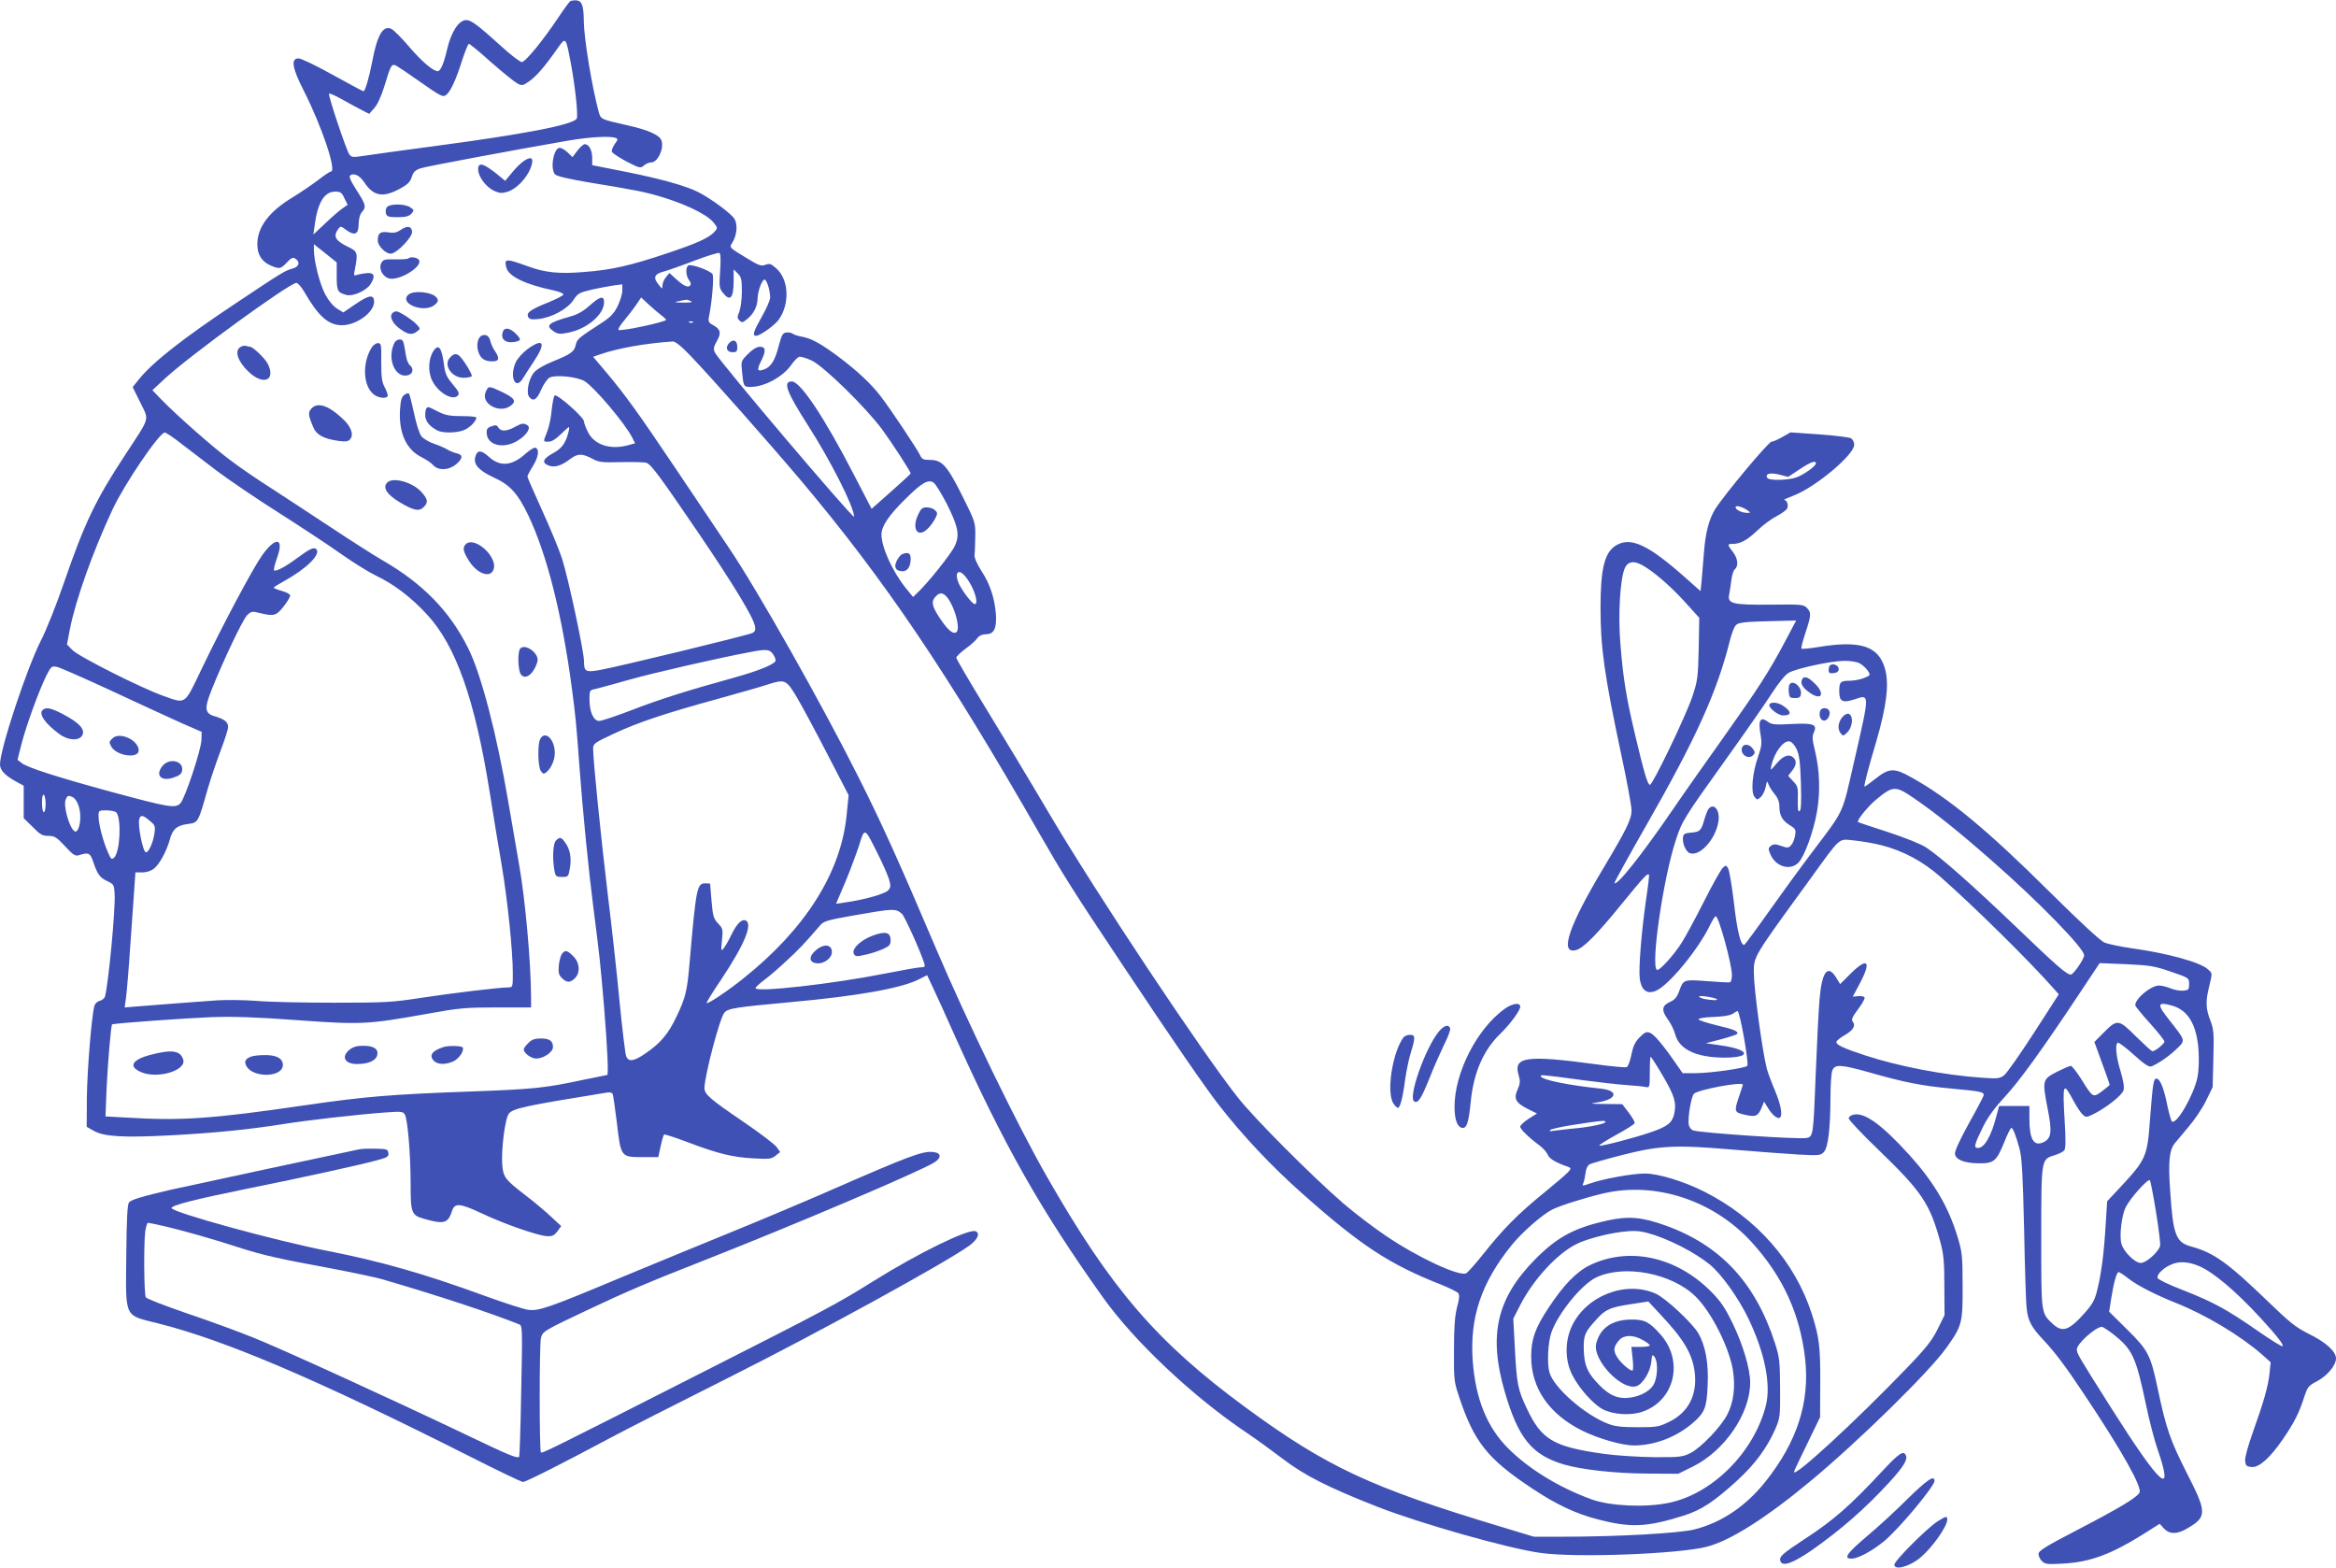 <?xml version="1.0" standalone="no"?>
<!DOCTYPE svg PUBLIC "-//W3C//DTD SVG 20010904//EN"
 "http://www.w3.org/TR/2001/REC-SVG-20010904/DTD/svg10.dtd">
<svg version="1.0" xmlns="http://www.w3.org/2000/svg"
 width="1280pt" height="859pt" viewBox="0 0 1280 859"
 preserveAspectRatio="xMidYMid meet">
<g transform="translate(0,859) scale(0.1,-0.1)"
fill="#3f51b5" stroke="none">
<path d="M3124 8583 c-6 -5 -35 -44 -64 -88 -84 -126 -181 -245 -201 -245 -9
0 -61 39 -114 88 -126 114 -163 142 -190 142 -41 0 -83 -65 -105 -160 -17 -75
-36 -120 -51 -120 -26 0 -88 53 -159 136 -40 47 -83 90 -96 96 -45 21 -77 -34
-104 -177 -16 -85 -39 -165 -48 -165 -4 0 -80 41 -169 90 -89 50 -173 90 -187
90 -44 0 -35 -53 29 -178 98 -193 182 -442 148 -442 -6 0 -37 -21 -69 -46 -33
-25 -96 -68 -140 -95 -130 -78 -194 -164 -194 -257 0 -58 25 -97 76 -118 46
-19 52 -18 86 18 24 25 33 30 46 21 29 -18 21 -46 -17 -55 -39 -11 -55 -20
-311 -191 -284 -189 -449 -318 -526 -412 l-37 -46 42 -85 c49 -100 56 -74 -83
-286 -163 -249 -221 -369 -337 -705 -39 -114 -95 -255 -125 -313 -78 -154
-224 -595 -224 -678 0 -33 28 -62 93 -97 l37 -20 0 -89 0 -89 49 -48 c41 -42
54 -49 86 -49 34 0 45 -7 91 -56 44 -48 56 -56 76 -50 53 17 62 13 78 -34 23
-69 37 -89 78 -108 35 -16 37 -20 40 -67 6 -81 -35 -507 -53 -566 -3 -9 -16
-20 -29 -23 -13 -3 -26 -16 -29 -28 -16 -62 -39 -352 -41 -498 l-1 -164 39
-22 c56 -32 162 -38 415 -25 246 13 433 32 617 61 136 22 416 54 571 65 84 6
92 5 102 -13 15 -29 31 -218 31 -379 0 -161 4 -172 77 -192 106 -30 128 -24
150 44 14 45 43 43 162 -13 125 -59 304 -121 356 -125 31 -2 41 3 59 26 l21
29 -57 53 c-32 30 -93 81 -135 113 -116 89 -126 102 -131 172 -6 84 16 256 37
279 24 28 87 42 539 115 12 2 25 -1 28 -6 4 -6 14 -77 24 -159 22 -189 22
-189 140 -189 l87 0 13 60 c7 33 16 62 19 64 3 2 62 -17 131 -43 166 -63 246
-82 360 -88 85 -5 98 -3 120 15 l25 20 -21 29 c-12 15 -93 77 -180 136 -185
126 -214 151 -214 186 1 67 83 381 109 412 19 24 58 30 373 59 360 33 596 75
693 124 l45 23 31 -66 c17 -36 69 -149 114 -251 276 -615 475 -966 818 -1448
173 -243 496 -547 792 -745 49 -33 137 -97 195 -141 118 -90 248 -156 513
-260 230 -91 722 -231 900 -255 195 -27 752 -6 909 34 129 33 326 158 570 361
267 222 650 598 743 729 86 120 90 136 89 340 0 166 -3 187 -28 269 -50 165
-129 298 -263 447 -152 167 -244 234 -305 222 -16 -3 -28 -12 -28 -21 0 -8 74
-87 165 -174 237 -229 279 -292 337 -503 18 -66 22 -108 22 -241 l1 -160 -38
-77 c-31 -62 -62 -102 -170 -214 -283 -294 -617 -601 -617 -568 0 4 32 72 72
153 l71 147 1 190 c1 196 -6 250 -46 375 -92 286 -303 526 -588 670 -112 57
-253 100 -327 100 -68 0 -230 -29 -302 -55 -40 -14 -43 -14 -35 3 4 9 9 34 12
55 2 23 11 41 23 48 10 5 90 28 176 50 207 53 295 57 608 30 132 -11 294 -23
360 -27 113 -6 121 -5 139 14 23 26 35 124 36 294 0 70 4 138 10 152 13 36 46
34 200 -9 199 -57 294 -75 458 -90 152 -14 172 -18 172 -35 0 -5 -36 -74 -81
-154 -50 -91 -79 -154 -77 -168 4 -32 50 -51 129 -52 84 -1 98 10 141 115 17
44 35 79 39 79 9 0 25 -41 45 -115 13 -48 18 -139 25 -440 4 -209 10 -404 14
-433 7 -68 25 -103 90 -172 65 -69 121 -143 222 -295 212 -317 323 -516 306
-544 -17 -28 -112 -85 -335 -201 -183 -95 -218 -117 -218 -135 0 -12 9 -30 20
-40 17 -16 32 -17 117 -12 145 8 260 51 429 156 l98 62 23 -26 c31 -32 72 -33
127 0 110 64 110 86 -2 305 -91 180 -112 241 -158 457 -40 190 -53 214 -167
327 l-100 99 11 71 c14 88 30 146 41 146 4 0 28 -15 52 -34 49 -39 151 -91
264 -136 163 -65 351 -178 470 -282 l47 -42 -6 -59 c-7 -71 -32 -158 -92 -326
-26 -73 -44 -137 -42 -155 3 -27 7 -31 35 -34 41 -4 100 48 171 151 62 90 89
144 116 227 20 61 24 67 74 93 55 30 102 86 102 124 0 38 -55 88 -146 133 -74
37 -105 61 -232 184 -215 207 -291 262 -415 296 -85 23 -100 63 -116 310 -11
156 -4 219 25 255 11 13 45 54 77 92 32 37 75 101 95 142 l36 74 4 156 c4 140
2 162 -17 211 -25 65 -26 103 -6 185 18 76 19 71 -7 94 -40 38 -220 88 -416
115 -62 9 -129 23 -150 31 -24 11 -129 108 -302 279 -342 340 -554 515 -761
629 -89 50 -118 49 -190 -8 -32 -25 -59 -45 -62 -45 -6 0 18 93 63 244 58 199
72 316 49 401 -35 125 -134 158 -364 120 -49 -8 -91 -12 -94 -9 -3 2 7 42 22
87 32 97 33 111 7 137 -18 18 -32 19 -197 17 -211 -2 -239 5 -228 56 3 17 9
53 12 79 3 26 11 52 19 59 21 18 17 59 -11 95 -31 40 -31 44 -1 44 43 0 79 20
136 74 31 30 79 65 107 79 28 15 53 33 56 42 8 19 -2 45 -17 46 -6 0 17 10 50
23 119 44 334 224 334 279 0 15 -8 30 -18 36 -10 5 -88 15 -174 21 l-157 11
-44 -25 c-24 -14 -51 -26 -60 -26 -16 0 -261 -293 -309 -370 -35 -57 -54 -133
-62 -246 -4 -49 -9 -115 -12 -146 l-6 -57 -81 72 c-206 183 -302 228 -383 178
-62 -38 -84 -128 -84 -341 0 -220 21 -367 111 -792 33 -152 59 -295 59 -318 0
-49 -28 -105 -152 -313 -192 -320 -245 -476 -153 -453 40 10 114 84 251 253
120 147 141 169 149 161 3 -2 -4 -62 -15 -134 -26 -180 -42 -380 -35 -437 9
-63 39 -86 88 -66 70 29 233 226 298 362 13 26 26 47 30 47 17 0 89 -264 89
-323 0 -20 -5 -37 -10 -39 -6 -2 -62 1 -126 6 -129 10 -130 10 -154 -57 -11
-30 -24 -46 -48 -56 -46 -21 -50 -45 -14 -95 17 -23 35 -60 41 -83 22 -83 115
-127 268 -128 154 0 143 44 -17 67 l-83 12 81 21 c45 12 85 25 89 29 14 13
-14 26 -110 48 -54 13 -99 28 -100 33 -1 6 33 11 82 13 53 2 91 8 105 17 11 8
23 15 27 15 12 0 64 -289 53 -300 -13 -13 -201 -40 -284 -40 l-70 0 -33 47
c-72 105 -123 166 -146 174 -19 8 -29 3 -56 -24 -26 -26 -36 -48 -46 -96 -7
-36 -18 -65 -26 -68 -8 -3 -85 4 -171 16 -378 51 -451 41 -421 -59 10 -34 9
-46 -5 -79 -23 -50 -12 -73 55 -107 l51 -25 -46 -29 c-25 -16 -46 -36 -46 -43
0 -14 45 -58 103 -101 21 -15 42 -39 48 -53 8 -22 44 -43 113 -67 25 -9 17
-17 -133 -141 -144 -117 -224 -198 -335 -338 -43 -54 -85 -101 -93 -104 -42
-16 -262 86 -438 205 -66 44 -172 125 -235 179 -171 148 -486 464 -576 578
-202 255 -778 1122 -1033 1554 -112 190 -273 457 -358 595 -84 138 -153 256
-153 262 0 7 23 29 50 49 28 20 57 46 65 58 10 14 26 21 47 22 45 0 60 32 55
110 -7 87 -32 165 -79 236 -25 40 -40 73 -38 89 2 14 3 59 4 102 1 75 0 78
-71 221 -83 166 -111 197 -177 197 -36 0 -45 4 -54 25 -16 34 -163 255 -218
326 -51 66 -124 135 -229 214 -95 71 -149 101 -200 110 -22 4 -45 11 -52 17
-7 5 -22 8 -35 6 -19 -2 -25 -14 -41 -73 -20 -80 -43 -116 -80 -129 -37 -14
-41 -4 -18 43 29 57 28 81 -5 81 -17 0 -40 -14 -65 -39 -39 -39 -39 -40 -33
-98 8 -81 9 -83 47 -83 75 0 177 55 222 120 15 21 34 41 43 45 8 3 41 -7 71
-21 67 -33 295 -256 384 -376 53 -72 157 -232 157 -242 0 -3 -48 -47 -107 -99
l-107 -95 -94 181 c-162 315 -296 517 -343 517 -51 0 -30 -56 91 -245 123
-192 250 -444 250 -496 0 -20 -743 856 -763 900 -9 19 -7 30 11 62 26 45 20
66 -23 89 -21 11 -25 20 -21 40 18 88 29 223 20 238 -12 19 -111 55 -131 48
-17 -7 -16 -56 2 -80 8 -10 12 -23 9 -27 -10 -18 -35 -8 -75 28 l-41 37 -19
-23 c-11 -13 -19 -33 -19 -45 -1 -21 -1 -21 -20 3 -32 38 -26 59 23 72 23 6
100 33 170 60 71 27 133 46 139 43 7 -5 8 -39 4 -98 -6 -84 -5 -94 14 -119 41
-52 60 -32 60 66 l0 61 22 -22 c20 -19 23 -33 23 -100 0 -43 -7 -92 -14 -110
-12 -29 -12 -35 1 -48 13 -13 18 -12 41 7 35 27 57 69 58 111 1 41 22 101 37
106 12 4 32 -57 32 -98 0 -14 -20 -61 -45 -104 -47 -83 -54 -106 -32 -106 21
0 100 56 123 87 63 87 57 222 -13 283 -28 25 -37 28 -59 19 -23 -8 -36 -4 -93
31 -108 65 -106 63 -88 91 24 39 30 95 13 127 -15 29 -127 112 -201 150 -68
34 -207 73 -398 111 l-182 36 0 41 c-1 43 -18 74 -41 74 -7 0 -25 -16 -40 -35
l-27 -36 -27 26 c-14 14 -34 25 -43 25 -34 0 -54 -117 -25 -146 10 -10 80 -26
194 -45 99 -16 215 -36 259 -45 184 -37 375 -118 418 -177 20 -26 20 -27 1
-48 -29 -32 -94 -62 -259 -117 -200 -67 -304 -91 -451 -102 -137 -12 -217 -4
-309 30 -124 45 -133 44 -121 -5 12 -49 102 -93 259 -126 32 -7 56 -17 54 -23
-2 -6 -37 -24 -78 -41 -100 -40 -124 -57 -116 -79 6 -15 16 -18 57 -14 71 7
159 54 192 104 24 37 33 41 100 57 40 9 94 19 121 23 l47 6 0 -34 c0 -19 -12
-57 -26 -86 -20 -40 -39 -60 -87 -91 -127 -82 -135 -89 -142 -120 -8 -38 -26
-51 -127 -92 -47 -19 -88 -43 -102 -60 -30 -35 -44 -112 -26 -134 22 -27 41
-16 65 39 13 30 34 60 46 67 33 17 152 5 193 -20 54 -34 220 -230 260 -308
l16 -32 -37 -10 c-99 -28 -188 2 -222 73 -12 23 -21 49 -21 57 0 22 -149 154
-161 142 -5 -5 -12 -41 -16 -79 -3 -38 -14 -91 -24 -117 -24 -60 -24 -57 7
-57 17 0 40 14 66 40 22 22 43 40 45 40 3 0 2 -12 -2 -27 -15 -61 -37 -91 -86
-117 -55 -30 -62 -52 -22 -67 32 -12 69 -1 116 35 42 32 66 32 120 4 38 -21
54 -23 161 -20 66 1 128 0 138 -4 25 -7 76 -77 285 -384 189 -278 299 -459
309 -508 5 -23 2 -33 -13 -40 -21 -12 -735 -185 -836 -203 -78 -14 -87 -9 -87
48 0 54 -88 464 -121 564 -17 52 -67 172 -110 266 -43 95 -79 177 -79 182 0 5
14 32 31 59 30 49 36 92 12 99 -6 2 -29 -12 -51 -31 -75 -69 -141 -75 -202
-20 -44 40 -66 40 -76 -1 -10 -40 20 -73 99 -110 91 -41 133 -87 191 -207 103
-216 186 -544 240 -953 20 -152 24 -191 41 -425 19 -255 50 -567 76 -770 35
-273 38 -301 59 -547 18 -221 25 -373 17 -373 -2 0 -66 -13 -143 -29 -196 -42
-265 -49 -591 -61 -449 -16 -593 -28 -922 -76 -515 -75 -677 -86 -986 -67
l-107 6 6 151 c6 135 24 347 30 353 5 6 399 34 546 40 122 4 245 0 473 -17
350 -25 381 -23 707 35 176 32 210 35 382 35 l188 0 0 53 c-1 198 -32 541 -66
732 -8 44 -34 198 -59 342 -63 372 -150 705 -221 844 -101 202 -248 352 -468
479 -45 26 -169 105 -276 176 -107 71 -258 169 -334 219 -77 49 -181 120 -230
158 -97 73 -288 242 -371 327 l-50 52 70 65 c136 126 682 523 719 523 8 0 26
-21 42 -47 78 -136 133 -185 208 -185 79 0 176 71 176 128 0 42 -27 39 -100
-11 l-69 -47 -34 21 c-21 13 -46 43 -65 78 -30 57 -62 182 -62 244 l0 31 63
-50 62 -50 0 -76 c0 -81 5 -89 53 -102 36 -10 111 24 133 60 26 42 21 61 -16
60 -17 -1 -41 -5 -54 -9 -23 -8 -24 -7 -16 31 17 87 14 97 -35 120 -73 35 -86
58 -57 99 13 17 15 17 44 -5 47 -34 68 -24 68 32 1 30 7 54 18 66 25 27 22 41
-30 121 -34 54 -43 75 -33 81 22 13 51 -2 76 -39 51 -77 103 -86 199 -33 38
21 53 35 61 62 9 27 19 38 49 48 34 11 527 103 811 152 119 20 227 26 258 14
13 -5 12 -10 -6 -34 -11 -16 -18 -35 -15 -42 3 -7 39 -31 80 -53 72 -37 77
-38 95 -22 10 9 28 17 40 17 36 0 71 75 57 119 -10 31 -72 59 -194 86 -141 32
-139 31 -151 74 -38 144 -79 394 -81 493 -1 88 -10 112 -39 116 -14 1 -30 -1
-36 -5z m6 -351 c22 -121 39 -278 30 -292 -21 -34 -287 -85 -775 -150 -165
-22 -335 -45 -379 -52 -73 -11 -79 -11 -92 6 -17 25 -118 326 -111 333 4 3 37
-12 74 -33 37 -21 86 -47 107 -58 l39 -20 28 32 c18 20 38 65 55 119 36 120
40 126 67 112 12 -7 65 -42 117 -79 125 -88 137 -95 156 -79 24 20 53 83 85
185 17 52 34 94 38 94 5 0 60 -45 122 -101 63 -55 127 -107 142 -115 27 -15
31 -14 66 10 40 28 85 80 151 174 52 73 49 77 80 -86z m-1243 -728 l18 -36
-30 -21 c-17 -12 -59 -48 -94 -82 l-64 -60 7 49 c16 125 53 186 112 186 30 0
37 -5 51 -36z m1736 -641 c15 -11 27 -23 27 -25 0 -12 -240 -63 -261 -56 -5 2
9 26 32 53 23 28 53 67 67 88 l25 37 41 -38 c22 -20 53 -47 69 -59z m162 77
c14 -6 2 -8 -40 -8 -52 1 -55 2 -25 8 46 10 42 10 65 0z m12 -116 c-3 -3 -12
-4 -19 -1 -8 3 -5 6 6 6 11 1 17 -2 13 -5z m-11 -186 c114 -119 428 -474 602
-680 460 -546 803 -1054 1309 -1938 130 -226 179 -305 456 -720 276 -415 452
-670 526 -765 132 -169 287 -334 456 -484 321 -285 477 -388 762 -500 45 -18
87 -39 93 -46 8 -10 7 -30 -6 -77 -12 -46 -17 -108 -17 -233 -1 -161 0 -175
27 -255 83 -252 157 -344 405 -508 130 -86 236 -136 356 -167 181 -47 268 -43
472 21 97 31 165 76 294 194 97 89 162 178 208 283 25 59 26 70 25 222 -1 146
-3 168 -28 245 -107 332 -299 538 -602 646 -128 46 -202 52 -319 26 -180 -40
-274 -91 -394 -213 -210 -213 -256 -414 -166 -724 74 -255 149 -347 324 -399
99 -29 281 -49 456 -50 l171 -1 79 39 c176 87 315 291 315 461 0 75 -40 208
-95 322 -45 92 -67 124 -123 180 -189 188 -446 243 -658 142 -74 -35 -147
-110 -229 -235 -73 -110 -95 -172 -95 -267 0 -174 99 -316 280 -406 92 -45
219 -81 284 -81 114 1 229 45 319 121 68 58 79 85 84 209 6 120 -12 218 -52
286 -33 56 -180 193 -233 216 -165 73 -382 -12 -460 -180 -38 -82 -37 -187 3
-265 36 -73 116 -162 168 -189 57 -29 151 -35 214 -14 180 60 232 280 100 426
-60 67 -85 80 -155 80 -108 0 -175 -46 -196 -133 -20 -86 136 -254 218 -233
35 9 77 75 84 132 4 43 6 45 18 29 21 -29 17 -114 -6 -153 -26 -42 -90 -71
-156 -72 -57 0 -102 26 -163 95 -47 53 -61 94 -63 175 -1 75 6 91 70 161 49
55 75 66 187 83 l97 15 64 -69 c129 -136 177 -217 190 -318 15 -123 -33 -219
-137 -271 -59 -29 -69 -31 -175 -31 -87 0 -125 4 -163 19 -126 48 -299 199
-321 282 -14 49 -8 164 11 219 37 104 164 261 244 300 154 74 416 24 546 -104
85 -83 182 -274 204 -401 15 -90 5 -177 -30 -245 -34 -67 -146 -184 -203 -212
-43 -21 -59 -23 -202 -22 -85 1 -207 9 -271 18 -279 39 -343 78 -424 251 -48
101 -54 133 -64 321 l-9 169 41 80 c71 136 198 274 302 327 52 27 163 57 248
68 67 8 94 7 142 -5 108 -28 258 -104 343 -173 64 -52 157 -182 212 -296 90
-188 125 -361 96 -477 -65 -257 -294 -486 -535 -534 -128 -26 -320 -17 -421
20 -178 65 -343 166 -456 279 -115 115 -178 269 -194 476 -18 240 46 432 215
640 56 69 165 164 219 192 44 22 172 63 281 89 286 67 605 -38 814 -268 170
-187 264 -392 292 -637 27 -239 -44 -457 -218 -675 -107 -134 -239 -223 -388
-261 -82 -21 -422 -40 -725 -40 l-155 0 -185 56 c-710 214 -951 327 -1393 651
-486 357 -737 648 -1089 1263 -163 284 -436 847 -608 1250 -200 470 -297 686
-425 940 -202 403 -554 1026 -712 1260 -61 91 -191 284 -289 430 -202 301
-280 409 -382 530 l-72 85 37 13 c98 34 249 61 399 71 14 1 47 -25 100 -81z
m-2790 -481 c45 -34 133 -101 195 -149 63 -47 215 -151 339 -229 124 -79 277
-180 340 -225 64 -45 149 -98 190 -118 97 -46 191 -117 278 -211 160 -171 265
-469 346 -980 19 -121 48 -299 65 -395 32 -190 61 -470 61 -593 0 -73 -1 -77
-22 -77 -51 0 -314 -32 -478 -57 -162 -25 -198 -27 -480 -27 -168 0 -359 4
-425 10 -66 5 -163 6 -215 3 -103 -7 -348 -26 -446 -34 l-61 -5 8 57 c4 32 15
159 23 283 9 124 19 264 22 313 l6 87 38 0 c23 0 48 8 64 21 30 24 68 94 86
157 15 58 38 79 98 87 59 8 57 5 111 195 17 58 49 152 71 210 22 58 40 115 40
126 0 28 -19 43 -72 59 -57 16 -60 42 -17 149 63 158 169 381 193 405 23 22
27 23 70 12 77 -19 90 -15 130 36 20 25 36 52 36 60 0 7 -20 18 -45 25 -25 7
-45 15 -45 18 0 3 27 20 60 38 121 67 200 146 173 173 -13 13 -36 2 -108 -51
-60 -45 -115 -74 -123 -65 -4 3 4 35 17 71 39 109 -9 115 -83 11 -51 -72 -214
-378 -332 -624 -95 -198 -84 -190 -206 -147 -120 42 -470 218 -502 253 l-29
30 16 84 c32 160 123 418 232 652 64 139 258 425 288 425 7 0 49 -28 93 -63z
m8954 -106 c0 -15 -66 -62 -107 -77 -46 -16 -149 -18 -159 -3 -14 23 14 31 64
19 l50 -13 62 41 c61 41 90 51 90 33z m-4763 -220 c63 -125 73 -172 45 -232
-18 -41 -150 -206 -205 -257 l-24 -23 -43 53 c-70 88 -130 220 -130 289 0 46
39 104 132 196 89 88 124 108 153 89 11 -7 43 -59 72 -115z m4388 -37 c19 -14
19 -14 -3 -14 -28 0 -62 17 -62 31 0 12 36 3 65 -17z m-554 -314 c66 -43 150
-119 224 -202 l66 -73 -3 -170 c-4 -161 -6 -175 -36 -265 -37 -108 -216 -480
-231 -480 -13 0 -31 62 -81 271 -49 207 -66 311 -81 500 -14 167 -1 367 26
420 20 38 57 38 116 -1z m-3698 -100 c27 -53 35 -100 18 -100 -13 0 -66 68
-87 112 -9 20 -14 44 -10 53 10 28 46 -2 79 -65z m-111 -98 c31 -61 46 -138
30 -154 -17 -17 -47 7 -91 73 -45 67 -50 93 -24 121 28 31 55 18 85 -40z
m4568 -209 c-85 -161 -150 -261 -336 -523 -88 -124 -212 -299 -274 -390 -173
-253 -309 -424 -324 -409 -2 2 77 146 176 319 274 479 388 733 458 1015 7 28
19 60 26 72 15 24 35 26 247 31 l89 2 -62 -117z m-5546 -65 c9 -12 16 -28 16
-36 0 -20 -90 -57 -235 -97 -253 -70 -402 -117 -554 -176 -84 -32 -164 -59
-178 -59 -31 0 -53 49 -53 119 0 48 1 50 33 56 17 4 101 27 186 51 131 37 492
120 666 152 82 16 102 14 119 -10z m5955 -52 c15 -8 35 -26 45 -40 16 -25 16
-26 -20 -41 -20 -8 -56 -15 -80 -15 -49 0 -56 -7 -56 -57 0 -56 17 -66 80 -46
89 29 89 43 1 -342 -67 -293 -50 -257 -233 -499 -67 -89 -174 -236 -239 -328
-65 -92 -123 -170 -128 -174 -19 -11 -40 69 -58 230 -11 91 -25 174 -31 186
-11 20 -13 21 -30 5 -10 -9 -57 -92 -103 -184 -46 -91 -101 -193 -122 -226
-46 -72 -124 -157 -136 -149 -35 21 34 499 103 709 35 107 41 118 279 450 103
144 214 303 247 355 36 56 74 103 92 113 40 24 229 65 303 66 33 1 70 -5 86
-13z m-9576 -152 c150 -70 322 -149 382 -176 l110 -48 -1 -43 c-2 -57 -91
-324 -116 -349 -28 -28 -62 -22 -370 61 -309 84 -469 136 -499 160 l-23 18 22
87 c25 99 98 299 137 376 25 49 28 52 57 46 16 -3 152 -63 301 -132z m3753
-34 c28 -47 103 -187 167 -311 l117 -226 -11 -109 c-31 -316 -227 -625 -567
-896 -86 -69 -193 -140 -200 -134 -2 3 33 60 79 128 129 193 176 308 134 325
-22 8 -49 -20 -78 -80 -14 -29 -32 -61 -41 -72 -15 -19 -16 -16 -10 43 6 60 5
65 -21 92 -25 27 -29 40 -36 122 -4 51 -8 94 -8 96 -1 1 -12 2 -27 2 -45 0
-50 -27 -85 -430 -13 -158 -22 -195 -71 -298 -45 -96 -89 -148 -170 -203 -65
-45 -94 -49 -107 -16 -5 12 -21 146 -36 297 -14 151 -44 421 -66 600 -36 300
-79 723 -79 789 0 26 9 32 109 79 134 63 287 114 568 191 120 33 245 69 278
80 96 31 103 28 161 -69z m6125 -556 c111 -76 243 -181 428 -344 249 -218 501
-476 501 -514 0 -21 -59 -106 -73 -106 -23 0 -78 48 -307 268 -232 222 -405
375 -485 428 -30 20 -114 53 -210 85 -88 28 -162 53 -164 55 -9 8 54 85 97
121 95 79 107 80 213 7z m-10241 -30 c0 -24 -4 -44 -10 -44 -5 0 -10 23 -10
51 0 31 4 48 10 44 6 -3 10 -26 10 -51z m145 40 c25 -10 45 -58 45 -109 0 -50
-15 -89 -31 -80 -30 19 -65 146 -48 177 11 20 11 20 34 12z m243 -86 c28 -36
20 -215 -12 -246 -14 -14 -18 -11 -35 29 -26 59 -51 154 -51 196 0 32 1 33 44
33 24 0 48 -6 54 -12z m182 -45 c30 -24 32 -30 26 -70 -6 -47 -31 -103 -46
-103 -17 0 -48 155 -36 185 8 21 20 19 56 -12z m3988 -178 c28 -55 56 -119 63
-142 11 -38 10 -45 -5 -62 -18 -19 -133 -52 -238 -66 l-47 -7 50 117 c27 65
61 156 76 202 31 101 30 101 101 -42z m5501 44 c118 -30 226 -88 322 -172 183
-161 489 -462 627 -619 l23 -26 -136 -211 c-75 -116 -148 -220 -163 -232 -25
-19 -35 -20 -122 -14 -208 14 -459 63 -639 122 -125 41 -164 60 -158 76 2 6
23 23 48 37 45 27 59 51 40 74 -8 9 0 26 30 66 22 29 38 58 36 64 -2 6 -18 10
-34 8 l-31 -3 39 73 c65 123 43 146 -52 52 l-56 -56 -22 36 c-46 74 -78 33
-91 -120 -5 -60 -14 -235 -20 -389 -14 -357 -14 -362 -50 -370 -39 -9 -574 27
-622 41 -10 3 -21 16 -24 29 -8 32 12 156 28 172 23 23 268 68 268 50 0 -2 -9
-30 -20 -62 -29 -85 -28 -90 31 -103 59 -14 73 -8 93 42 l12 30 23 -37 c23
-38 53 -61 65 -50 14 15 4 71 -28 147 -19 45 -39 99 -45 121 -25 99 -71 437
-71 528 0 87 -3 82 299 497 184 254 161 233 251 225 41 -4 109 -16 149 -26z
m-5367 -376 c15 -13 102 -206 122 -270 6 -20 4 -23 -18 -23 -14 0 -104 -16
-200 -35 -283 -56 -707 -104 -706 -79 0 5 22 25 47 44 26 19 81 66 122 105 67
61 99 95 186 196 19 22 41 28 176 52 227 40 237 40 271 10z m6953 -317 c100
-34 100 -34 100 -68 0 -30 -3 -33 -31 -36 -18 -2 -49 4 -69 12 -21 9 -50 16
-65 16 -44 0 -130 -71 -130 -108 0 -5 36 -50 80 -98 44 -49 80 -94 80 -101 0
-12 -51 -53 -66 -53 -5 0 -45 37 -90 81 -96 96 -103 96 -178 20 l-50 -50 42
-115 c23 -63 42 -116 42 -119 0 -3 -19 -19 -42 -36 -50 -37 -50 -36 -113 65
-26 41 -52 74 -58 74 -7 0 -41 -15 -77 -33 -79 -41 -80 -46 -50 -202 25 -126
21 -162 -22 -183 -54 -26 -78 15 -78 129 l0 69 -83 0 -83 0 -14 -52 c-28 -111
-66 -178 -102 -178 -25 0 -20 19 30 120 25 50 63 102 117 160 80 86 206 260
411 569 l109 164 145 -6 c130 -6 156 -10 245 -41z m-2487 -151 c7 -7 -29 -6
-67 1 -17 4 -31 10 -31 14 0 8 89 -6 98 -15z m2494 -35 c88 -25 136 -106 145
-249 3 -51 1 -109 -6 -144 -22 -101 -117 -265 -141 -241 -4 5 -15 44 -24 86
-19 96 -40 148 -60 148 -16 0 -20 -25 -36 -235 -14 -191 -23 -211 -160 -358
l-74 -79 -8 -126 c-9 -154 -23 -265 -45 -355 -13 -56 -25 -79 -63 -123 -91
-104 -128 -118 -182 -68 -65 62 -63 50 -63 474 0 436 -1 428 75 451 22 7 45
18 51 26 8 9 9 56 2 165 -12 204 -8 213 48 108 17 -32 40 -67 50 -76 18 -17
21 -17 57 0 70 34 162 106 168 133 5 16 -2 55 -16 102 -25 80 -32 152 -15 158
6 1 45 -28 88 -67 55 -50 82 -68 95 -63 35 13 98 56 139 96 49 47 50 43 -38
155 -72 90 -70 105 13 82z m-2792 -382 c65 -111 77 -149 64 -210 -11 -50 -36
-70 -129 -102 -90 -31 -275 -79 -282 -73 -2 3 39 29 93 59 54 29 99 58 101 64
2 6 -13 32 -32 57 l-36 47 -92 1 c-90 1 -91 1 -37 10 101 17 110 63 13 74
-180 19 -317 47 -329 66 -7 12 -4 12 241 -21 77 -10 178 -22 225 -25 47 -3 95
-8 108 -11 21 -4 22 -2 22 81 0 47 2 85 5 85 2 0 32 -46 65 -102z m-314 -257
c-7 -11 -101 -29 -191 -36 -38 -4 -81 -9 -95 -11 -17 -4 -22 -2 -15 5 6 5 66
19 135 29 145 23 173 25 166 13z m3018 -493 c15 -92 25 -176 22 -185 -11 -36
-77 -93 -106 -93 -32 0 -95 63 -106 106 -12 45 2 157 24 200 26 51 122 158
132 147 4 -4 19 -83 34 -175z m233 -294 c77 -31 203 -137 340 -286 91 -99 128
-147 120 -154 -3 -4 -66 35 -139 86 -166 115 -238 155 -406 221 -74 28 -136
58 -139 66 -8 20 36 61 83 78 41 15 87 11 141 -11z m-469 -373 c108 -86 125
-123 182 -393 17 -81 44 -185 60 -232 97 -280 22 -213 -256 226 -180 285 -184
292 -184 315 0 30 102 122 137 123 6 0 33 -18 61 -39z m-2577 -33 c22 -12 39
-25 39 -30 0 -4 -23 -8 -50 -8 l-51 0 7 -65 c4 -36 3 -65 -1 -65 -16 0 -65 43
-84 74 -23 37 -20 57 12 94 27 29 77 29 128 0z"/>
<path d="M5028 5764 c-33 -77 4 -123 56 -70 13 12 31 37 40 54 14 28 14 32 0
46 -8 9 -29 16 -45 16 -26 0 -33 -6 -51 -46z"/>
<path d="M4942 5553 c-7 -3 -19 -18 -28 -35 -18 -35 -6 -58 32 -58 27 0 44 26
44 69 0 31 -14 38 -48 24z"/>
<path d="M10027 4944 c-4 -4 -7 -16 -7 -26 0 -15 6 -19 28 -16 19 2 27 9 27
23 0 20 -33 33 -48 19z"/>
<path d="M9873 4864 c-8 -22 6 -44 47 -72 62 -42 81 -3 25 52 -39 39 -62 45
-72 20z"/>
<path d="M9804 4836 c-3 -8 -4 -27 -2 -43 3 -24 7 -28 33 -28 24 0 31 5 33 23
6 41 -50 83 -64 48z"/>
<path d="M9696 4731 c-10 -16 45 -61 75 -61 47 0 47 21 -1 53 -26 18 -65 23
-74 8z"/>
<path d="M9974 4696 c-9 -24 0 -51 18 -54 20 -4 40 30 32 52 -8 20 -43 21 -50
2z"/>
<path d="M10097 4663 c-24 -27 -30 -65 -13 -88 14 -19 15 -19 34 -2 24 21 35
61 27 88 -8 24 -27 24 -48 2z"/>
<path d="M9643 4634 c-3 -9 -2 -40 4 -70 8 -47 6 -63 -14 -121 -31 -89 -40
-191 -20 -218 15 -19 16 -19 35 -2 11 10 23 35 27 55 7 35 8 36 16 13 5 -13
20 -37 34 -53 16 -19 25 -42 25 -63 0 -52 15 -80 55 -105 34 -21 37 -26 31
-58 -3 -19 -12 -43 -21 -52 -15 -17 -21 -17 -55 -5 -31 11 -41 11 -56 1 -15
-12 -16 -17 -4 -45 28 -69 108 -94 154 -48 33 33 83 170 102 279 19 109 15
228 -11 335 -15 60 -16 78 -6 100 20 44 -2 52 -123 46 -86 -5 -108 -3 -127 11
-29 20 -38 20 -46 0z m201 -148 c15 -31 20 -69 24 -186 3 -106 1 -149 -7 -154
-9 -6 -11 11 -10 64 2 65 0 73 -26 100 l-27 29 21 27 c24 30 27 54 9 72 -23
23 -56 13 -92 -30 -36 -42 -36 -43 -30 -13 16 71 65 138 99 133 12 -2 28 -19
39 -42z"/>
<path d="M9546 4495 c-14 -36 33 -70 60 -43 12 12 12 17 -2 36 -17 25 -49 29
-58 7z"/>
<path d="M9362 4158 c-5 -7 -16 -33 -23 -58 -17 -61 -24 -68 -72 -72 -35 -3
-43 -7 -45 -26 -5 -32 16 -80 38 -87 55 -18 140 76 156 173 10 61 -24 106 -54
70z"/>
<path d="M233 4699 c-22 -22 16 -75 91 -130 49 -37 109 -40 127 -8 16 31 -13
66 -97 111 -72 39 -102 46 -121 27z"/>
<path d="M616 4544 c-19 -18 -19 -20 -6 -45 28 -51 151 -68 150 -20 -1 56
-106 104 -144 65z"/>
<path d="M890 4393 c-41 -52 -7 -87 62 -63 33 11 44 21 46 39 8 53 -71 70
-108 24z"/>
<path d="M4786 3465 c-71 -25 -124 -77 -106 -104 7 -12 17 -13 62 -2 29 6 72
20 96 31 36 16 42 24 42 48 0 44 -27 51 -94 27z"/>
<path d="M4471 3384 c-41 -35 -39 -68 5 -72 42 -4 86 31 82 67 -4 38 -46 40
-87 5z"/>
<path d="M2875 7711 c-17 -10 -47 -39 -68 -65 l-39 -47 -41 34 c-78 63 -107
71 -107 29 0 -39 42 -96 86 -117 31 -14 43 -15 74 -6 48 14 105 73 127 129 20
53 9 69 -32 43z"/>
<path d="M2120 7455 c-6 -8 -9 -23 -5 -35 5 -17 15 -20 64 -20 44 0 62 5 75
19 16 18 16 20 -6 35 -29 20 -111 21 -128 1z"/>
<path d="M2195 7330 c-22 -15 -39 -18 -68 -13 -43 6 -57 -4 -57 -45 0 -29 42
-72 71 -72 32 0 121 92 117 122 -4 30 -26 33 -63 8z"/>
<path d="M2237 7174 c-3 -4 -36 -6 -72 -5 -60 1 -66 -1 -77 -23 -13 -29 8 -70
41 -81 53 -17 183 60 168 98 -6 16 -47 23 -60 11z"/>
<path d="M2236 6974 c-49 -49 89 -101 145 -55 19 16 22 23 13 38 -20 33 -130
45 -158 17z"/>
<path d="M3230 6915 c-35 -31 -67 -49 -108 -60 -120 -34 -136 -49 -86 -82 23
-14 33 -15 81 -5 102 21 193 100 193 166 0 38 -22 33 -80 -19z"/>
<path d="M2149 6873 c-17 -20 4 -59 50 -90 39 -27 60 -29 86 -9 19 14 19 15 0
36 -21 23 -77 62 -107 73 -9 3 -22 -1 -29 -10z"/>
<path d="M2756 6774 c-16 -42 13 -67 67 -57 34 7 34 14 1 47 -30 29 -59 34
-68 10z"/>
<path d="M2642 6752 c-23 -7 -34 -52 -21 -89 12 -38 34 -53 78 -53 37 0 40 18
12 58 -10 15 -21 39 -24 53 -7 28 -23 39 -45 31z"/>
<path d="M2162 6713 c-44 -86 2 -197 73 -179 28 7 34 36 10 56 -8 7 -17 28
-20 49 -14 86 -16 91 -35 91 -11 0 -23 -8 -28 -17z"/>
<path d="M3995 6710 c-23 -25 -12 -50 20 -50 21 0 25 5 25 29 0 36 -22 46 -45
21z"/>
<path d="M2038 6688 c-56 -88 -49 -218 14 -262 24 -17 64 -21 72 -7 3 4 -4 26
-15 47 -17 32 -20 56 -20 142 1 94 0 102 -18 102 -10 0 -25 -10 -33 -22z"/>
<path d="M2889 6676 c-25 -19 -53 -50 -62 -69 -38 -80 -3 -160 39 -89 9 15 36
57 60 93 68 102 52 130 -37 65z"/>
<path d="M1318 6689 c-35 -20 -16 -79 44 -136 82 -78 152 -47 104 46 -16 29
-80 91 -96 91 -4 0 -14 2 -22 5 -7 2 -21 0 -30 -6z"/>
<path d="M2374 6665 c-27 -42 -30 -114 -5 -162 33 -66 113 -111 140 -80 10 12
4 23 -28 61 -30 35 -41 57 -46 93 -14 110 -31 134 -61 88z"/>
<path d="M2465 6630 c-37 -40 10 -110 75 -110 21 0 41 4 45 9 5 9 -50 98 -70
113 -17 13 -31 9 -50 -12z"/>
<path d="M2662 6444 c-31 -66 78 -125 139 -75 30 24 18 41 -56 76 -66 31 -69
31 -83 -1z"/>
<path d="M2215 6426 c-14 -10 -20 -30 -23 -80 -8 -126 33 -218 116 -260 26
-13 56 -33 66 -45 28 -31 86 -28 125 5 38 32 39 52 4 60 -16 4 -39 13 -52 21
-13 8 -46 23 -74 32 -28 10 -59 28 -69 42 -10 13 -28 69 -39 124 -12 55 -24
103 -28 108 -4 4 -16 1 -26 -7z"/>
<path d="M1706 6351 c-19 -21 -17 -37 11 -103 17 -41 58 -63 140 -74 38 -5 52
-3 62 10 21 25 4 71 -44 114 -77 72 -136 90 -169 53z"/>
<path d="M2337 6353 c-4 -3 -7 -21 -7 -38 0 -32 23 -61 67 -84 30 -15 107 -14
147 3 31 13 66 49 66 68 0 5 -36 8 -80 8 -66 0 -90 5 -130 25 -55 28 -54 28
-63 18z"/>
<path d="M2820 6250 c-44 -24 -76 -25 -89 -3 -8 14 -14 16 -38 7 -23 -8 -28
-15 -26 -40 5 -64 91 -85 167 -40 51 30 78 72 56 86 -21 13 -30 12 -70 -10z"/>
<path d="M2120 5944 c-23 -27 0 -63 67 -104 78 -47 109 -54 134 -29 26 26 24
42 -8 79 -48 58 -164 90 -193 54z"/>
<path d="M2552 5608 c-19 -19 -14 -40 17 -90 48 -76 123 -99 137 -43 17 69
-108 179 -154 133z"/>
<path d="M2851 5037 c-16 -16 -13 -120 3 -142 25 -34 72 3 91 71 11 42 -65
100 -94 71z"/>
<path d="M2960 4541 c-15 -29 -13 -154 4 -176 12 -17 16 -17 31 -5 26 22 45
66 45 105 0 74 -53 125 -80 76z"/>
<path d="M3046 3984 c-17 -16 -20 -107 -7 -169 5 -26 10 -30 41 -30 33 0 35 2
42 45 11 56 2 106 -24 142 -22 32 -31 34 -52 12z"/>
<path d="M3080 3365 c-7 -9 -15 -37 -18 -64 -3 -40 -1 -52 17 -70 26 -26 45
-27 71 -1 31 31 27 85 -9 121 -34 33 -43 35 -61 14z"/>
<path d="M8244 3062 c-152 -110 -274 -350 -274 -537 0 -73 17 -115 46 -115 22
0 32 34 43 145 16 159 70 282 161 370 53 51 110 128 110 149 0 25 -42 19 -86
-12z"/>
<path d="M7885 2939 c-75 -90 -171 -362 -136 -384 21 -12 38 14 82 123 23 59
60 142 81 186 22 43 37 84 34 92 -9 23 -33 16 -61 -17z"/>
<path d="M7692 2908 c-61 -78 -97 -303 -57 -364 8 -13 20 -24 25 -24 12 0 27
57 40 159 7 46 20 112 31 145 25 82 25 96 -5 96 -13 0 -28 -6 -34 -12z"/>
<path d="M2895 2875 c-14 -13 -25 -29 -25 -35 0 -20 40 -50 68 -50 40 0 92 35
92 63 0 34 -19 47 -67 47 -33 0 -50 -6 -68 -25z"/>
<path d="M1916 2839 c-48 -38 -28 -79 40 -79 62 0 103 18 111 48 8 34 -18 52
-78 52 -32 0 -55 -6 -73 -21z"/>
<path d="M2430 2853 c-62 -20 -80 -45 -54 -74 21 -23 65 -24 109 -4 32 16 60
58 50 76 -6 9 -79 11 -105 2z"/>
<path d="M827 2811 c-105 -27 -126 -66 -52 -96 89 -38 247 10 229 69 -15 50
-62 57 -177 27z"/>
<path d="M1374 2800 c-30 -12 -37 -26 -24 -51 37 -67 200 -63 200 6 0 36 -36
55 -100 54 -30 0 -65 -4 -76 -9z"/>
<path d="M1970 2293 c-50 -10 -947 -202 -1035 -222 -159 -37 -215 -54 -228
-69 -9 -11 -13 -88 -15 -286 -3 -356 -16 -329 178 -378 368 -93 873 -309 1708
-730 150 -76 279 -138 288 -138 15 0 221 104 479 242 78 42 375 193 660 336
478 240 1174 622 1305 716 47 34 63 69 35 80 -39 14 -312 -119 -560 -274 -193
-121 -261 -157 -910 -486 -872 -443 -904 -458 -911 -452 -9 10 -9 587 0 626 9
37 13 40 261 157 198 94 341 155 630 268 489 192 1178 485 1263 537 43 26 40
54 -6 58 -57 6 -134 -23 -557 -208 -148 -65 -403 -172 -565 -238 -162 -66
-434 -178 -605 -249 -372 -156 -433 -177 -489 -170 -22 2 -133 38 -246 79
-325 119 -569 188 -850 243 -292 57 -860 213 -860 236 0 15 130 48 410 105
313 63 650 137 728 160 46 13 53 18 50 37 -3 20 -9 22 -68 23 -36 1 -76 0 -90
-3z m-1063 -423 c105 -25 257 -68 408 -117 128 -41 213 -60 500 -113 116 -22
239 -48 275 -58 306 -89 596 -185 754 -248 19 -7 19 -19 12 -362 -3 -195 -9
-358 -11 -363 -8 -13 -56 7 -300 124 -398 190 -1004 467 -1157 528 -81 33
-245 93 -364 133 -119 41 -221 80 -225 88 -10 15 -12 294 -3 362 4 25 10 46
15 46 5 0 48 -9 96 -20z"/>
<path d="M10322 538 c-185 -199 -274 -277 -437 -383 -122 -80 -138 -95 -129
-120 12 -30 68 -10 170 60 161 113 293 228 427 374 75 82 100 122 91 145 -12
31 -37 15 -122 -76z"/>
<path d="M10450 375 c-64 -64 -163 -155 -221 -203 -109 -93 -130 -122 -84
-122 36 0 110 40 177 94 80 65 278 302 278 332 0 34 -41 6 -150 -101z"/>
<path d="M10615 253 c-58 -38 -235 -215 -235 -236 0 -33 83 -11 142 38 67 57
148 171 148 210 0 20 -8 18 -55 -12z"/>
</g>
</svg>
